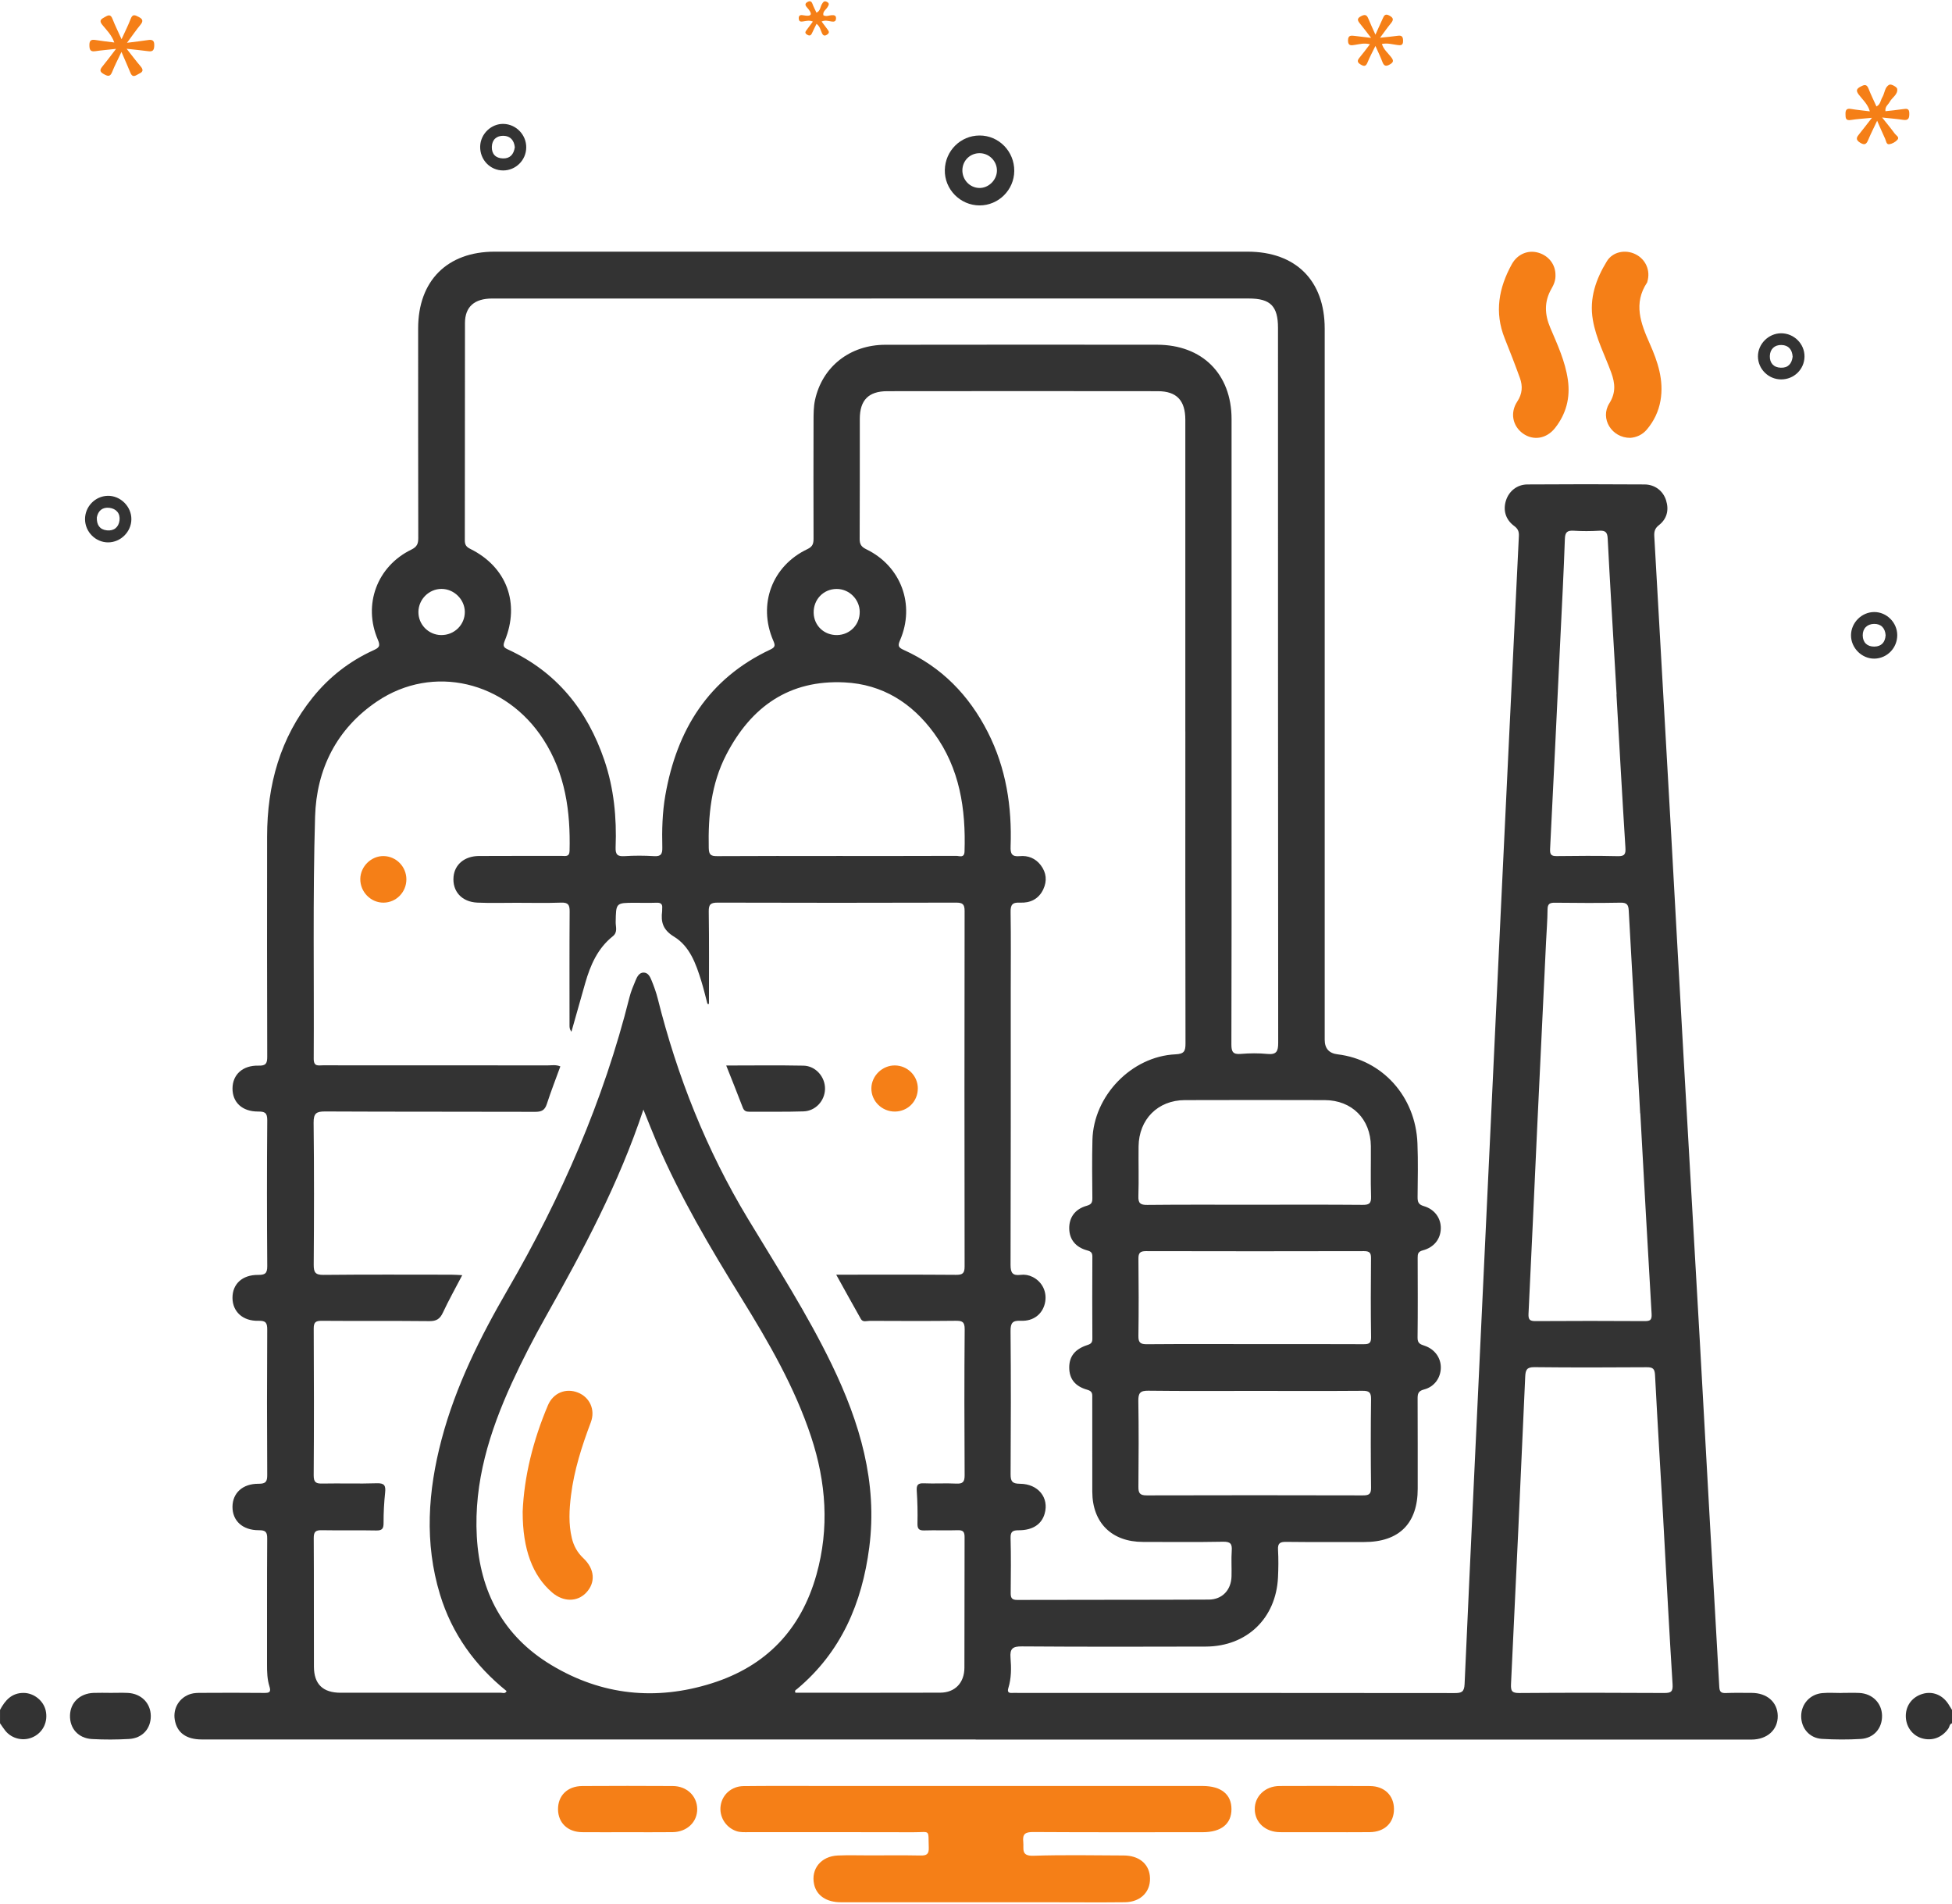 <svg width="80" height="78" viewBox="0 0 80 78" fill="none" xmlns="http://www.w3.org/2000/svg">
<path d="M0 70.064C0.209 69.67 0.482 69.361 0.974 69.367C1.396 69.372 1.785 69.69 1.874 70.092C1.972 70.539 1.773 70.968 1.374 71.166C0.98 71.362 0.493 71.258 0.217 70.915C0.139 70.818 0.073 70.713 0.001 70.611C0.001 70.429 0.001 70.246 0.001 70.064H0Z" fill="#333333"/>
<path d="M80 70.611C79.895 70.642 79.902 70.752 79.854 70.822C79.598 71.192 79.192 71.349 78.769 71.227C78.364 71.11 78.095 70.727 78.107 70.284C78.119 69.862 78.382 69.527 78.798 69.405C79.209 69.284 79.62 69.452 79.862 69.84C79.909 69.914 79.954 69.99 80 70.064V70.611Z" fill="#333333"/>
<path d="M39.985 71.274C29.413 71.274 18.841 71.274 8.269 71.274C7.632 71.274 7.249 70.996 7.162 70.463C7.084 69.99 7.355 69.546 7.822 69.407C7.955 69.367 8.103 69.365 8.245 69.365C9.104 69.361 9.963 69.357 10.822 69.367C11.046 69.37 11.117 69.335 11.04 69.091C10.951 68.806 10.943 68.503 10.944 68.201C10.947 66.483 10.939 64.764 10.951 63.046C10.954 62.775 10.886 62.698 10.61 62.7C9.939 62.703 9.523 62.313 9.528 61.735C9.534 61.177 9.942 60.792 10.596 60.797C10.901 60.799 10.954 60.702 10.952 60.423C10.94 58.444 10.94 56.466 10.952 54.486C10.954 54.201 10.893 54.111 10.593 54.119C9.953 54.138 9.533 53.746 9.528 53.185C9.524 52.616 9.925 52.234 10.576 52.239C10.856 52.241 10.955 52.184 10.953 51.879C10.938 49.887 10.937 47.895 10.953 45.903C10.955 45.594 10.853 45.543 10.575 45.545C9.924 45.547 9.524 45.166 9.529 44.595C9.534 44.031 9.946 43.648 10.594 43.664C10.897 43.672 10.953 43.576 10.952 43.294C10.942 40.286 10.943 37.278 10.947 34.271C10.949 32.167 11.479 30.233 12.822 28.571C13.495 27.737 14.322 27.094 15.296 26.649C15.523 26.545 15.605 26.488 15.486 26.212C14.867 24.776 15.454 23.202 16.859 22.52C17.092 22.406 17.142 22.278 17.142 22.047C17.135 19.182 17.138 16.318 17.137 13.454C17.137 11.507 18.328 10.312 20.271 10.312C30.556 10.312 40.842 10.312 51.127 10.312C53.105 10.312 54.291 11.495 54.291 13.464C54.291 23.177 54.291 32.889 54.291 42.603C54.291 42.959 54.467 43.159 54.82 43.201C56.653 43.421 58.017 44.929 58.092 46.847C58.121 47.575 58.105 48.305 58.098 49.034C58.096 49.233 58.119 49.353 58.352 49.42C58.803 49.55 59.061 49.925 59.049 50.343C59.038 50.766 58.775 51.111 58.312 51.233C58.12 51.284 58.1 51.376 58.101 51.532C58.104 52.626 58.11 53.719 58.097 54.813C58.094 55.042 58.21 55.084 58.383 55.141C58.802 55.28 59.058 55.642 59.05 56.049C59.042 56.459 58.785 56.827 58.357 56.935C58.111 56.998 58.098 57.126 58.099 57.324C58.105 58.547 58.102 59.771 58.103 60.995C58.105 62.423 57.34 63.186 55.91 63.184C54.842 63.182 53.774 63.191 52.707 63.178C52.457 63.175 52.363 63.237 52.378 63.5C52.399 63.876 52.395 64.255 52.377 64.632C52.297 66.309 51.1 67.462 49.419 67.468C46.906 67.475 44.394 67.479 41.881 67.461C41.503 67.457 41.383 67.552 41.415 67.931C41.449 68.344 41.45 68.765 41.325 69.17C41.274 69.334 41.344 69.379 41.494 69.367C41.571 69.361 41.65 69.367 41.728 69.367C47.691 69.367 53.655 69.366 59.617 69.373C59.899 69.373 60.009 69.33 60.024 69.006C60.273 63.44 60.539 57.876 60.8 52.311C61.034 47.357 61.266 42.403 61.502 37.45C61.748 32.288 61.996 27.126 62.249 21.965C62.258 21.774 62.209 21.664 62.052 21.548C61.702 21.289 61.594 20.903 61.72 20.509C61.841 20.128 62.171 19.853 62.596 19.85C64.197 19.838 65.799 19.839 67.4 19.85C67.83 19.853 68.163 20.12 68.282 20.501C68.408 20.903 68.315 21.262 67.989 21.518C67.817 21.652 67.788 21.787 67.799 21.98C68.033 26.061 68.263 30.141 68.493 34.222C68.66 37.211 68.822 40.2 68.992 43.189C69.214 47.101 69.441 51.011 69.663 54.923C69.806 57.445 69.942 59.966 70.084 62.487C70.209 64.696 70.342 66.905 70.462 69.114C70.472 69.319 70.533 69.38 70.733 69.372C71.084 69.357 71.436 69.366 71.787 69.366C72.417 69.366 72.848 69.744 72.858 70.305C72.868 70.877 72.428 71.278 71.781 71.279C69.645 71.28 67.51 71.279 65.375 71.279C56.912 71.279 48.449 71.279 39.986 71.279L39.985 71.274ZM29.055 41.138C29.034 41.136 29.014 41.135 28.994 41.133C28.911 40.821 28.837 40.507 28.742 40.199C28.525 39.495 28.272 38.775 27.622 38.378C27.172 38.104 27.078 37.784 27.137 37.333C27.142 37.295 27.134 37.255 27.139 37.216C27.157 37.048 27.085 36.984 26.915 36.989C26.616 36.999 26.317 36.992 26.017 36.992C25.238 36.992 25.246 36.992 25.233 37.786C25.23 37.979 25.325 38.196 25.114 38.364C24.495 38.857 24.196 39.544 23.985 40.28C23.794 40.945 23.608 41.611 23.419 42.276C23.349 42.182 23.341 42.105 23.341 42.029C23.341 40.466 23.335 38.904 23.346 37.341C23.347 37.077 23.286 36.976 23.003 36.985C22.392 37.007 21.779 36.992 21.167 36.992C20.634 36.992 20.099 37.008 19.566 36.985C18.922 36.958 18.532 36.518 18.588 35.923C18.635 35.42 19.039 35.079 19.626 35.074C20.759 35.066 21.891 35.073 23.024 35.07C23.17 35.07 23.337 35.122 23.343 34.861C23.383 33.246 23.17 31.695 22.271 30.301C20.728 27.907 17.742 27.203 15.464 28.733C13.795 29.854 12.969 31.519 12.913 33.465C12.816 36.769 12.876 40.077 12.857 43.384C12.856 43.716 13.051 43.651 13.235 43.651C16.308 43.652 19.381 43.651 22.453 43.654C22.615 43.654 22.783 43.618 22.965 43.696C22.776 44.215 22.578 44.722 22.41 45.239C22.327 45.498 22.186 45.558 21.928 45.557C19.063 45.547 16.198 45.557 13.335 45.542C12.971 45.539 12.849 45.611 12.853 46.002C12.875 47.941 12.871 49.882 12.857 51.822C12.855 52.138 12.926 52.241 13.26 52.238C15.005 52.22 16.749 52.229 18.494 52.23C18.629 52.23 18.765 52.241 18.944 52.25C18.661 52.793 18.388 53.278 18.153 53.782C18.034 54.039 17.89 54.136 17.598 54.133C16.127 54.117 14.655 54.132 13.185 54.12C12.934 54.118 12.856 54.18 12.857 54.44C12.868 56.445 12.87 58.45 12.856 60.455C12.855 60.747 12.959 60.794 13.216 60.788C13.957 60.773 14.7 60.801 15.442 60.776C15.756 60.766 15.813 60.872 15.784 61.155C15.74 61.568 15.718 61.986 15.72 62.402C15.722 62.639 15.659 62.716 15.415 62.711C14.673 62.695 13.93 62.714 13.188 62.7C12.939 62.695 12.856 62.76 12.858 63.022C12.869 64.779 12.859 66.537 12.866 68.294C12.869 69.012 13.235 69.359 13.961 69.36C16.148 69.362 18.336 69.362 20.523 69.359C20.601 69.359 20.706 69.415 20.762 69.291C19.462 68.244 18.523 66.94 18.034 65.338C17.388 63.218 17.539 61.095 18.096 58.986C18.675 56.793 19.683 54.78 20.812 52.835C23.004 49.059 24.735 45.101 25.799 40.86C25.858 40.623 25.956 40.393 26.051 40.166C26.111 40.022 26.196 39.856 26.367 39.851C26.563 39.844 26.646 40.028 26.708 40.183C26.805 40.423 26.894 40.669 26.957 40.919C27.754 44.102 28.951 47.118 30.651 49.935C31.84 51.905 33.087 53.84 34.091 55.916C35.235 58.284 35.972 60.737 35.625 63.407C35.329 65.688 34.476 67.691 32.669 69.205C32.628 69.239 32.547 69.263 32.602 69.359C34.576 69.359 36.554 69.364 38.534 69.357C39.136 69.355 39.522 68.956 39.525 68.337C39.532 66.553 39.525 64.769 39.532 62.986C39.533 62.767 39.473 62.693 39.249 62.7C38.794 62.716 38.338 62.694 37.883 62.709C37.658 62.716 37.596 62.641 37.601 62.419C37.611 61.977 37.602 61.534 37.572 61.092C37.556 60.855 37.61 60.767 37.862 60.778C38.303 60.798 38.748 60.766 39.189 60.79C39.465 60.804 39.535 60.716 39.534 60.444C39.522 58.452 39.519 56.459 39.536 54.468C39.539 54.15 39.426 54.116 39.158 54.119C37.987 54.132 36.815 54.127 35.643 54.122C35.521 54.122 35.364 54.189 35.283 54.047C34.948 53.458 34.624 52.864 34.271 52.23C35.956 52.23 37.569 52.223 39.183 52.236C39.453 52.238 39.533 52.171 39.533 51.893C39.525 47.036 39.525 42.18 39.533 37.324C39.533 37.041 39.443 36.985 39.181 36.985C35.925 36.994 32.671 36.995 29.416 36.985C29.128 36.985 29.042 37.052 29.047 37.349C29.065 38.611 29.055 39.874 29.055 41.137V41.138ZM48.579 29.976C48.579 25.719 48.579 21.461 48.579 17.204C48.579 16.409 48.225 16.03 47.454 16.029C43.757 16.024 40.059 16.024 36.361 16.029C35.594 16.03 35.239 16.399 35.238 17.16C35.235 18.8 35.242 20.441 35.232 22.081C35.23 22.311 35.307 22.411 35.511 22.51C36.93 23.2 37.516 24.784 36.886 26.236C36.791 26.455 36.812 26.529 37.034 26.629C38.59 27.33 39.711 28.484 40.481 29.995C41.233 31.47 41.477 33.049 41.418 34.684C41.407 34.976 41.465 35.112 41.793 35.08C42.134 35.046 42.438 35.169 42.652 35.449C42.885 35.755 42.92 36.093 42.757 36.441C42.567 36.843 42.217 37.006 41.801 36.985C41.482 36.968 41.412 37.081 41.418 37.38C41.435 38.434 41.424 39.489 41.424 40.544C41.424 44.306 41.428 48.069 41.416 51.832C41.416 52.16 41.504 52.277 41.828 52.237C41.995 52.216 42.163 52.244 42.321 52.323C42.724 52.525 42.927 52.954 42.824 53.401C42.721 53.845 42.357 54.14 41.844 54.118C41.502 54.103 41.413 54.196 41.416 54.543C41.434 56.496 41.43 58.449 41.418 60.402C41.416 60.704 41.49 60.794 41.802 60.797C42.553 60.802 43.002 61.371 42.813 62.024C42.689 62.456 42.327 62.702 41.752 62.702C41.507 62.702 41.41 62.753 41.417 63.022C41.437 63.764 41.429 64.506 41.422 65.249C41.42 65.445 41.441 65.558 41.688 65.557C44.305 65.548 46.922 65.556 49.539 65.543C50.093 65.541 50.455 65.15 50.472 64.597C50.483 64.246 50.456 63.893 50.481 63.543C50.502 63.26 50.43 63.166 50.125 63.172C49.032 63.193 47.938 63.18 46.844 63.18C45.563 63.18 44.769 62.395 44.766 61.121C44.764 59.845 44.765 58.569 44.765 57.294C44.765 57.14 44.79 57.009 44.565 56.946C44.052 56.804 43.821 56.49 43.821 56.032C43.821 55.58 44.054 55.278 44.567 55.112C44.717 55.064 44.77 55.008 44.769 54.849C44.762 53.729 44.763 52.609 44.769 51.49C44.769 51.33 44.713 51.277 44.557 51.235C44.082 51.106 43.831 50.786 43.821 50.349C43.81 49.892 44.054 49.542 44.536 49.407C44.732 49.352 44.77 49.271 44.769 49.092C44.761 48.298 44.752 47.503 44.772 46.709C44.815 44.903 46.373 43.285 48.173 43.201C48.533 43.185 48.587 43.071 48.586 42.748C48.575 38.491 48.579 34.233 48.58 29.976H48.579ZM35.717 12.232C35.443 12.232 35.17 12.232 34.896 12.232C29.988 12.232 25.079 12.232 20.17 12.232C19.442 12.232 19.058 12.571 19.056 13.235C19.051 16.203 19.056 19.172 19.05 22.141C19.05 22.323 19.109 22.409 19.273 22.49C20.761 23.226 21.322 24.714 20.684 26.262C20.588 26.493 20.661 26.54 20.841 26.623C22.822 27.543 24.069 29.104 24.766 31.142C25.162 32.303 25.277 33.503 25.23 34.719C25.219 35.019 25.308 35.098 25.597 35.08C25.999 35.054 26.405 35.055 26.807 35.08C27.094 35.098 27.15 34.987 27.144 34.726C27.126 34.01 27.144 33.292 27.268 32.585C27.74 29.901 29.035 27.806 31.574 26.614C31.79 26.512 31.768 26.429 31.688 26.242C31.053 24.767 31.641 23.186 33.091 22.5C33.319 22.392 33.343 22.259 33.342 22.051C33.337 20.45 33.337 18.849 33.342 17.247C33.343 16.961 33.342 16.668 33.402 16.392C33.699 15.024 34.832 14.13 36.283 14.127C39.993 14.12 43.704 14.123 47.415 14.125C49.271 14.126 50.473 15.321 50.474 17.172C50.476 22.459 50.474 27.745 50.474 33.032C50.474 36.287 50.477 39.542 50.467 42.797C50.466 43.099 50.534 43.21 50.849 43.184C51.212 43.154 51.581 43.15 51.942 43.185C52.316 43.222 52.385 43.076 52.385 42.731C52.376 32.966 52.378 23.2 52.377 13.435C52.377 12.544 52.066 12.231 51.185 12.231C46.028 12.231 40.873 12.231 35.716 12.231L35.717 12.232ZM26.369 45.464C25.356 48.513 23.895 51.236 22.377 53.933C21.874 54.827 21.401 55.739 20.974 56.673C20.062 58.669 19.418 60.728 19.541 62.957C19.667 65.229 20.63 67.044 22.599 68.227C24.662 69.467 26.881 69.695 29.171 68.973C31.396 68.271 32.828 66.78 33.462 64.519C33.996 62.61 33.857 60.734 33.244 58.876C32.57 56.837 31.499 54.993 30.378 53.18C29.105 51.122 27.876 49.044 26.919 46.816C26.741 46.401 26.578 45.978 26.369 45.464ZM68.167 62.268C68.07 60.603 67.941 58.473 67.829 56.342C67.816 56.083 67.737 56.02 67.489 56.022C65.954 56.032 64.418 56.036 62.882 56.019C62.574 56.016 62.522 56.133 62.509 56.403C62.323 60.602 62.13 64.801 61.927 68.998C61.913 69.284 61.959 69.374 62.266 69.371C64.245 69.356 66.222 69.358 68.201 69.37C68.488 69.371 68.567 69.316 68.548 69.008C68.415 66.918 68.307 64.825 68.166 62.268H68.167ZM67.225 45.616H67.22C67.157 44.486 67.096 43.356 67.031 42.226C66.938 40.59 66.838 38.954 66.752 37.318C66.74 37.079 66.681 36.981 66.418 36.987C65.52 37.004 64.622 36.999 63.724 36.989C63.514 36.987 63.426 37.034 63.424 37.264C63.421 37.706 63.384 38.147 63.363 38.589C63.242 41.123 63.119 43.657 63 46.191C62.881 48.738 62.77 51.286 62.644 53.832C62.631 54.082 62.706 54.134 62.941 54.132C64.424 54.122 65.908 54.123 67.391 54.132C67.615 54.133 67.705 54.103 67.689 53.839C67.526 51.098 67.378 48.358 67.226 45.617L67.225 45.616ZM34.277 35.073C35.915 35.073 37.554 35.076 39.193 35.069C39.321 35.069 39.521 35.169 39.53 34.89C39.586 33.151 39.337 31.489 38.281 30.042C37.374 28.801 36.167 28.038 34.613 27.961C32.343 27.848 30.782 28.961 29.767 30.919C29.145 32.117 29.018 33.416 29.047 34.746C29.053 35.03 29.137 35.082 29.4 35.08C31.025 35.069 32.651 35.074 34.278 35.075L34.277 35.073ZM51.429 56.992C49.972 56.992 48.514 57.002 47.057 56.984C46.727 56.98 46.649 57.083 46.653 57.401C46.672 58.572 46.667 59.743 46.656 60.914C46.653 61.173 46.709 61.274 46.995 61.273C49.949 61.264 52.902 61.266 55.856 61.273C56.098 61.273 56.194 61.227 56.191 60.957C56.176 59.748 56.175 58.537 56.191 57.328C56.195 57.046 56.103 56.985 55.839 56.988C54.37 56.999 52.899 56.993 51.428 56.992H51.429ZM51.43 49.363C52.9 49.363 54.37 49.356 55.839 49.369C56.101 49.371 56.2 49.321 56.191 49.035C56.168 48.346 56.188 47.656 56.183 46.967C56.175 45.853 55.407 45.08 54.293 45.077C52.381 45.071 50.469 45.071 48.557 45.077C47.453 45.081 46.675 45.864 46.663 46.976C46.655 47.651 46.677 48.329 46.655 49.004C46.645 49.295 46.726 49.375 47.02 49.371C48.49 49.355 49.96 49.364 51.43 49.364V49.363ZM51.419 55.074C52.902 55.074 54.386 55.071 55.869 55.078C56.082 55.079 56.196 55.061 56.192 54.793C56.175 53.714 56.179 52.634 56.189 51.554C56.192 51.333 56.126 51.265 55.903 51.265C52.924 51.272 49.944 51.272 46.964 51.265C46.724 51.265 46.654 51.34 46.657 51.577C46.668 52.631 46.672 53.685 46.656 54.739C46.651 55.021 46.745 55.081 47.009 55.079C48.479 55.067 49.949 55.073 51.42 55.074H51.419ZM66.249 28.453C66.249 28.453 66.252 28.453 66.254 28.453C66.226 27.986 66.2 27.519 66.172 27.051C66.076 25.389 65.973 23.727 65.889 22.065C65.876 21.809 65.795 21.732 65.546 21.746C65.196 21.766 64.843 21.768 64.493 21.746C64.225 21.73 64.143 21.811 64.134 22.087C64.087 23.439 64.015 24.79 63.95 26.141C63.812 29.025 63.674 31.91 63.528 34.794C63.517 35.021 63.582 35.081 63.803 35.078C64.635 35.067 65.469 35.062 66.301 35.081C66.591 35.088 66.632 34.992 66.615 34.725C66.483 32.635 66.368 30.544 66.248 28.453H66.249ZM18.078 26.022C18.618 26.029 19.055 25.601 19.05 25.068C19.044 24.56 18.608 24.131 18.096 24.13C17.582 24.13 17.155 24.553 17.148 25.07C17.141 25.587 17.559 26.015 18.078 26.022V26.022ZM35.235 25.068C35.227 24.551 34.799 24.129 34.285 24.132C33.746 24.135 33.334 24.566 33.347 25.113C33.359 25.637 33.777 26.032 34.31 26.022C34.834 26.012 35.243 25.59 35.234 25.068H35.235Z" fill="#333333"/>
<path d="M39.999 73.18C43.032 73.18 46.066 73.18 49.099 73.18C49.164 73.18 49.23 73.18 49.294 73.18C50.047 73.183 50.469 73.523 50.47 74.127C50.47 74.733 50.052 75.073 49.297 75.074C46.98 75.075 44.663 75.081 42.346 75.067C42.024 75.065 41.899 75.142 41.937 75.472C41.967 75.748 41.83 76.055 42.348 76.039C43.583 75.999 44.821 76.022 46.058 76.028C46.661 76.031 47.063 76.35 47.123 76.847C47.199 77.471 46.778 77.937 46.101 77.944C45.098 77.955 44.096 77.946 43.093 77.946C40.216 77.946 37.339 77.946 34.462 77.945C33.867 77.945 33.463 77.667 33.364 77.205C33.23 76.579 33.647 76.061 34.331 76.029C34.761 76.01 35.19 76.024 35.62 76.024C36.323 76.024 37.026 76.015 37.729 76.029C37.975 76.034 38.074 75.975 38.064 75.708C38.036 74.929 38.153 75.079 37.421 75.076C35.182 75.067 32.943 75.074 30.703 75.072C30.522 75.072 30.34 75.088 30.163 75.024C29.73 74.867 29.464 74.423 29.537 73.972C29.609 73.526 29.984 73.191 30.469 73.185C31.472 73.173 32.474 73.179 33.477 73.179C35.651 73.179 37.825 73.179 39.999 73.179V73.18Z" fill="#F57F17"/>
<path d="M66.815 17.941C66.054 17.946 65.564 17.149 65.956 16.527C66.229 16.094 66.193 15.706 66.036 15.272C65.775 14.555 65.411 13.873 65.281 13.108C65.128 12.222 65.407 11.435 65.856 10.703C66.097 10.309 66.624 10.212 67.034 10.42C67.451 10.63 67.648 11.088 67.516 11.535C67.512 11.547 67.513 11.562 67.506 11.572C66.931 12.433 67.242 13.248 67.611 14.077C67.939 14.816 68.198 15.578 68.053 16.414C67.975 16.861 67.785 17.252 67.496 17.597C67.311 17.818 67.064 17.922 66.816 17.941L66.815 17.941Z" fill="#F57F17"/>
<path d="M63.749 11.274C63.757 11.477 63.684 11.66 63.586 11.828C63.28 12.357 63.302 12.882 63.537 13.432C63.831 14.123 64.149 14.807 64.257 15.563C64.361 16.298 64.188 16.957 63.732 17.537C63.384 17.98 62.841 18.066 62.418 17.764C61.993 17.461 61.878 16.913 62.183 16.453C62.392 16.138 62.411 15.821 62.292 15.491C62.094 14.942 61.882 14.398 61.665 13.856C61.242 12.794 61.425 11.793 61.959 10.827C62.188 10.412 62.623 10.231 63.046 10.354C63.474 10.479 63.752 10.841 63.749 11.273V11.274Z" fill="#F57F17"/>
<path d="M54.298 75.074C53.686 75.074 53.074 75.077 52.462 75.073C51.862 75.069 51.434 74.681 51.425 74.14C51.415 73.605 51.85 73.184 52.438 73.181C53.675 73.176 54.911 73.175 56.148 73.183C56.737 73.187 57.125 73.566 57.13 74.117C57.136 74.689 56.747 75.066 56.133 75.072C55.521 75.078 54.91 75.074 54.298 75.074Z" fill="#F57F17"/>
<path d="M25.691 75.074C25.079 75.074 24.467 75.079 23.856 75.073C23.267 75.067 22.877 74.692 22.87 74.143C22.863 73.575 23.255 73.186 23.865 73.182C25.101 73.175 26.338 73.174 27.574 73.182C28.146 73.185 28.563 73.586 28.574 74.113C28.585 74.653 28.156 75.066 27.565 75.072C26.941 75.079 26.316 75.074 25.692 75.074H25.691Z" fill="#F57F17"/>
<path d="M4.538 69.365C4.772 69.365 5.006 69.356 5.24 69.367C5.792 69.395 6.177 69.788 6.18 70.312C6.183 70.831 5.835 71.223 5.29 71.254C4.785 71.283 4.275 71.285 3.769 71.257C3.207 71.225 2.853 70.82 2.869 70.285C2.883 69.761 3.273 69.387 3.835 69.366C4.069 69.357 4.303 69.364 4.538 69.365Z" fill="#333333"/>
<path d="M75.468 69.367C75.715 69.367 75.963 69.356 76.21 69.369C76.741 69.398 77.121 69.783 77.133 70.29C77.146 70.808 76.802 71.22 76.264 71.253C75.734 71.285 75.198 71.282 74.666 71.25C74.154 71.218 73.813 70.809 73.819 70.308C73.825 69.816 74.183 69.418 74.687 69.374C74.945 69.351 75.207 69.37 75.467 69.37C75.467 69.369 75.467 69.367 75.467 69.367H75.468Z" fill="#333333"/>
<path d="M41.568 7.005C41.562 7.784 40.922 8.418 40.146 8.417C39.353 8.415 38.706 7.757 38.722 6.966C38.738 6.179 39.367 5.554 40.146 5.552C40.934 5.549 41.575 6.203 41.568 7.005ZM40.858 6.995C40.863 6.603 40.538 6.275 40.145 6.277C39.759 6.278 39.455 6.573 39.442 6.958C39.43 7.357 39.736 7.689 40.128 7.702C40.51 7.714 40.852 7.382 40.858 6.995Z" fill="#333333"/>
<path d="M5.203 1.754C5.575 1.706 5.819 1.68 6.061 1.642C6.239 1.614 6.327 1.652 6.322 1.856C6.318 2.032 6.282 2.127 6.082 2.099C5.814 2.062 5.545 2.038 5.189 1.998C5.412 2.28 5.58 2.505 5.762 2.718C5.874 2.849 5.874 2.941 5.71 3.014C5.58 3.073 5.443 3.227 5.342 2.974C5.235 2.712 5.118 2.453 4.978 2.127C4.831 2.44 4.7 2.686 4.599 2.943C4.513 3.162 4.413 3.125 4.247 3.032C4.054 2.925 4.106 2.835 4.211 2.706C4.381 2.499 4.539 2.284 4.756 2.002C4.409 2.04 4.155 2.06 3.904 2.098C3.703 2.127 3.667 2.037 3.664 1.859C3.66 1.663 3.729 1.607 3.916 1.639C4.157 1.68 4.402 1.705 4.685 1.741C4.574 1.428 4.366 1.231 4.193 1.019C4.047 0.839 4.145 0.783 4.284 0.705C4.42 0.629 4.528 0.559 4.61 0.773C4.71 1.033 4.837 1.284 4.982 1.607C5.128 1.286 5.256 1.034 5.356 0.772C5.435 0.56 5.539 0.62 5.682 0.693C5.847 0.777 5.885 0.858 5.757 1.014C5.587 1.22 5.436 1.441 5.204 1.755L5.203 1.754Z" fill="#F57F17"/>
<path d="M77.138 4.818C77.353 5.088 77.51 5.276 77.653 5.474C77.708 5.549 77.858 5.619 77.764 5.726C77.684 5.817 77.551 5.891 77.432 5.91C77.306 5.93 77.301 5.774 77.26 5.687C77.156 5.466 77.061 5.24 76.932 4.947C76.792 5.245 76.672 5.479 76.571 5.721C76.498 5.898 76.431 5.969 76.233 5.846C76.023 5.715 76.099 5.612 76.209 5.479C76.363 5.29 76.51 5.094 76.719 4.827C76.376 4.861 76.114 4.874 75.858 4.916C75.63 4.954 75.638 4.825 75.635 4.668C75.632 4.498 75.688 4.433 75.865 4.464C76.106 4.505 76.351 4.528 76.633 4.563C76.545 4.257 76.333 4.081 76.177 3.874C76.059 3.715 76.083 3.639 76.251 3.55C76.399 3.472 76.501 3.432 76.579 3.632C76.673 3.874 76.789 4.107 76.904 4.362C77.071 4.279 77.071 4.107 77.145 3.985C77.249 3.812 77.239 3.557 77.439 3.469C77.51 3.437 77.743 3.564 77.754 3.64C77.789 3.874 77.543 3.993 77.443 4.18C77.385 4.29 77.249 4.359 77.272 4.557C77.514 4.529 77.754 4.508 77.992 4.471C78.137 4.45 78.248 4.436 78.25 4.64C78.251 4.821 78.233 4.948 77.998 4.911C77.743 4.872 77.484 4.853 77.138 4.815V4.818Z" fill="#F57F17"/>
<path d="M3.485 21.279C3.48 20.761 3.897 20.328 4.414 20.316C4.936 20.304 5.392 20.757 5.384 21.281C5.378 21.794 4.944 22.223 4.431 22.224C3.918 22.224 3.49 21.797 3.485 21.279V21.279ZM3.968 21.204C3.96 21.504 4.083 21.698 4.378 21.731C4.67 21.763 4.862 21.604 4.898 21.324C4.934 21.037 4.765 20.843 4.484 20.808C4.201 20.774 4.019 20.925 3.968 21.204Z" fill="#333333"/>
<path d="M77.756 26.022C77.758 26.546 77.347 26.973 76.83 26.987C76.307 27 75.854 26.549 75.861 26.022C75.868 25.509 76.299 25.08 76.811 25.078C77.321 25.075 77.754 25.507 77.756 26.023V26.022ZM77.28 26.032C77.259 25.728 77.086 25.559 76.805 25.564C76.523 25.569 76.337 25.75 76.341 26.039C76.346 26.324 76.523 26.498 76.817 26.494C77.109 26.49 77.26 26.316 77.279 26.032L77.28 26.032Z" fill="#333333"/>
<path d="M72.994 15.546C72.475 15.543 72.05 15.121 72.047 14.605C72.044 14.098 72.477 13.661 72.99 13.656C73.525 13.651 73.966 14.092 73.955 14.62C73.944 15.14 73.518 15.549 72.995 15.546H72.994ZM73.469 14.616C73.451 14.33 73.305 14.144 73.014 14.136C72.724 14.127 72.542 14.309 72.534 14.59C72.527 14.87 72.687 15.059 72.986 15.067C73.284 15.076 73.433 14.903 73.469 14.617V14.616Z" fill="#333333"/>
<path d="M21.567 6.043C21.563 6.563 21.137 6.985 20.62 6.984C20.087 6.984 19.666 6.544 19.679 6.001C19.691 5.487 20.134 5.061 20.642 5.077C21.157 5.093 21.572 5.526 21.567 6.043ZM21.099 6.034C21.071 5.758 20.92 5.569 20.634 5.564C20.354 5.558 20.165 5.72 20.157 6.017C20.149 6.312 20.316 6.482 20.608 6.491C20.902 6.501 21.055 6.327 21.099 6.034Z" fill="#333333"/>
<path d="M56.192 1.552C56.004 1.309 55.874 1.133 55.734 0.963C55.636 0.843 55.601 0.758 55.776 0.666C55.924 0.588 56.009 0.592 56.075 0.754C56.159 0.957 56.252 1.157 56.37 1.421C56.484 1.17 56.578 0.969 56.667 0.765C56.724 0.633 56.772 0.544 56.95 0.643C57.139 0.748 57.102 0.837 56.992 0.97C56.853 1.139 56.728 1.319 56.56 1.546C56.839 1.516 57.064 1.498 57.285 1.466C57.47 1.438 57.503 1.524 57.503 1.684C57.503 1.867 57.401 1.861 57.274 1.845C57.069 1.818 56.867 1.755 56.636 1.801C56.702 2.025 56.879 2.167 57.009 2.335C57.108 2.463 57.132 2.539 56.97 2.635C56.808 2.731 56.722 2.716 56.654 2.533C56.578 2.328 56.48 2.131 56.37 1.883C56.245 2.14 56.132 2.344 56.046 2.559C55.975 2.736 55.892 2.722 55.754 2.637C55.617 2.552 55.622 2.476 55.717 2.363C55.857 2.197 55.984 2.021 56.145 1.813C55.9 1.752 55.717 1.811 55.533 1.838C55.388 1.86 55.245 1.896 55.246 1.659C55.246 1.423 55.393 1.458 55.536 1.473C55.728 1.493 55.92 1.519 56.19 1.552L56.192 1.552Z" fill="#F57F17"/>
<path d="M33.465 0.976C33.401 1.108 33.337 1.23 33.28 1.356C33.23 1.465 33.172 1.481 33.069 1.414C32.966 1.347 33.016 1.287 33.06 1.226C33.141 1.113 33.225 1.004 33.314 0.885C33.159 0.821 33.045 0.86 32.932 0.876C32.837 0.888 32.748 0.907 32.736 0.767C32.727 0.642 32.79 0.602 32.9 0.623C33.318 0.703 33.297 0.554 33.069 0.299C32.994 0.215 32.984 0.144 33.091 0.082C33.192 0.023 33.255 0.044 33.298 0.159C33.342 0.279 33.404 0.393 33.462 0.519C33.623 0.449 33.615 0.287 33.681 0.175C33.73 0.093 33.773 0.014 33.889 0.075C34.009 0.139 33.966 0.209 33.913 0.295C33.848 0.399 33.713 0.471 33.745 0.625C33.862 0.692 33.975 0.627 34.088 0.622C34.195 0.616 34.27 0.634 34.263 0.762C34.255 0.893 34.172 0.895 34.07 0.88C33.947 0.863 33.823 0.815 33.673 0.883C33.762 1.003 33.844 1.116 33.93 1.226C33.988 1.302 33.985 1.358 33.9 1.416C33.8 1.485 33.738 1.466 33.688 1.361C33.627 1.235 33.61 1.085 33.463 0.976H33.465Z" fill="#F57F17"/>
<path d="M29.764 43.659C30.855 43.659 31.893 43.644 32.93 43.665C33.434 43.675 33.824 44.132 33.812 44.625C33.8 45.109 33.423 45.524 32.926 45.539C32.187 45.563 31.446 45.548 30.706 45.553C30.575 45.554 30.494 45.518 30.442 45.383C30.227 44.818 29.999 44.256 29.763 43.659H29.764Z" fill="#333333"/>
<path d="M16.655 36.033C16.655 36.555 16.238 36.981 15.722 36.986C15.196 36.992 14.757 36.544 14.766 36.011C14.775 35.498 15.216 35.069 15.723 35.077C16.24 35.086 16.655 35.512 16.655 36.033Z" fill="#F57F17"/>
<path d="M37.615 44.601C37.615 45.126 37.204 45.541 36.678 45.546C36.142 45.55 35.702 45.114 35.712 44.586C35.721 44.078 36.162 43.652 36.674 43.656C37.197 43.661 37.616 44.081 37.616 44.6L37.615 44.601Z" fill="#F57F17"/>
<path d="M21.42 61.956C21.477 60.509 21.847 59.017 22.456 57.582C22.674 57.067 23.194 56.866 23.683 57.059C24.166 57.249 24.409 57.76 24.214 58.278C23.847 59.253 23.529 60.238 23.401 61.276C23.329 61.858 23.297 62.44 23.435 63.02C23.512 63.345 23.665 63.619 23.911 63.85C24.378 64.29 24.416 64.846 24.023 65.261C23.654 65.648 23.082 65.644 22.625 65.249C21.828 64.561 21.42 63.486 21.421 61.956L21.42 61.956Z" fill="#F57F17"/>
</svg>
